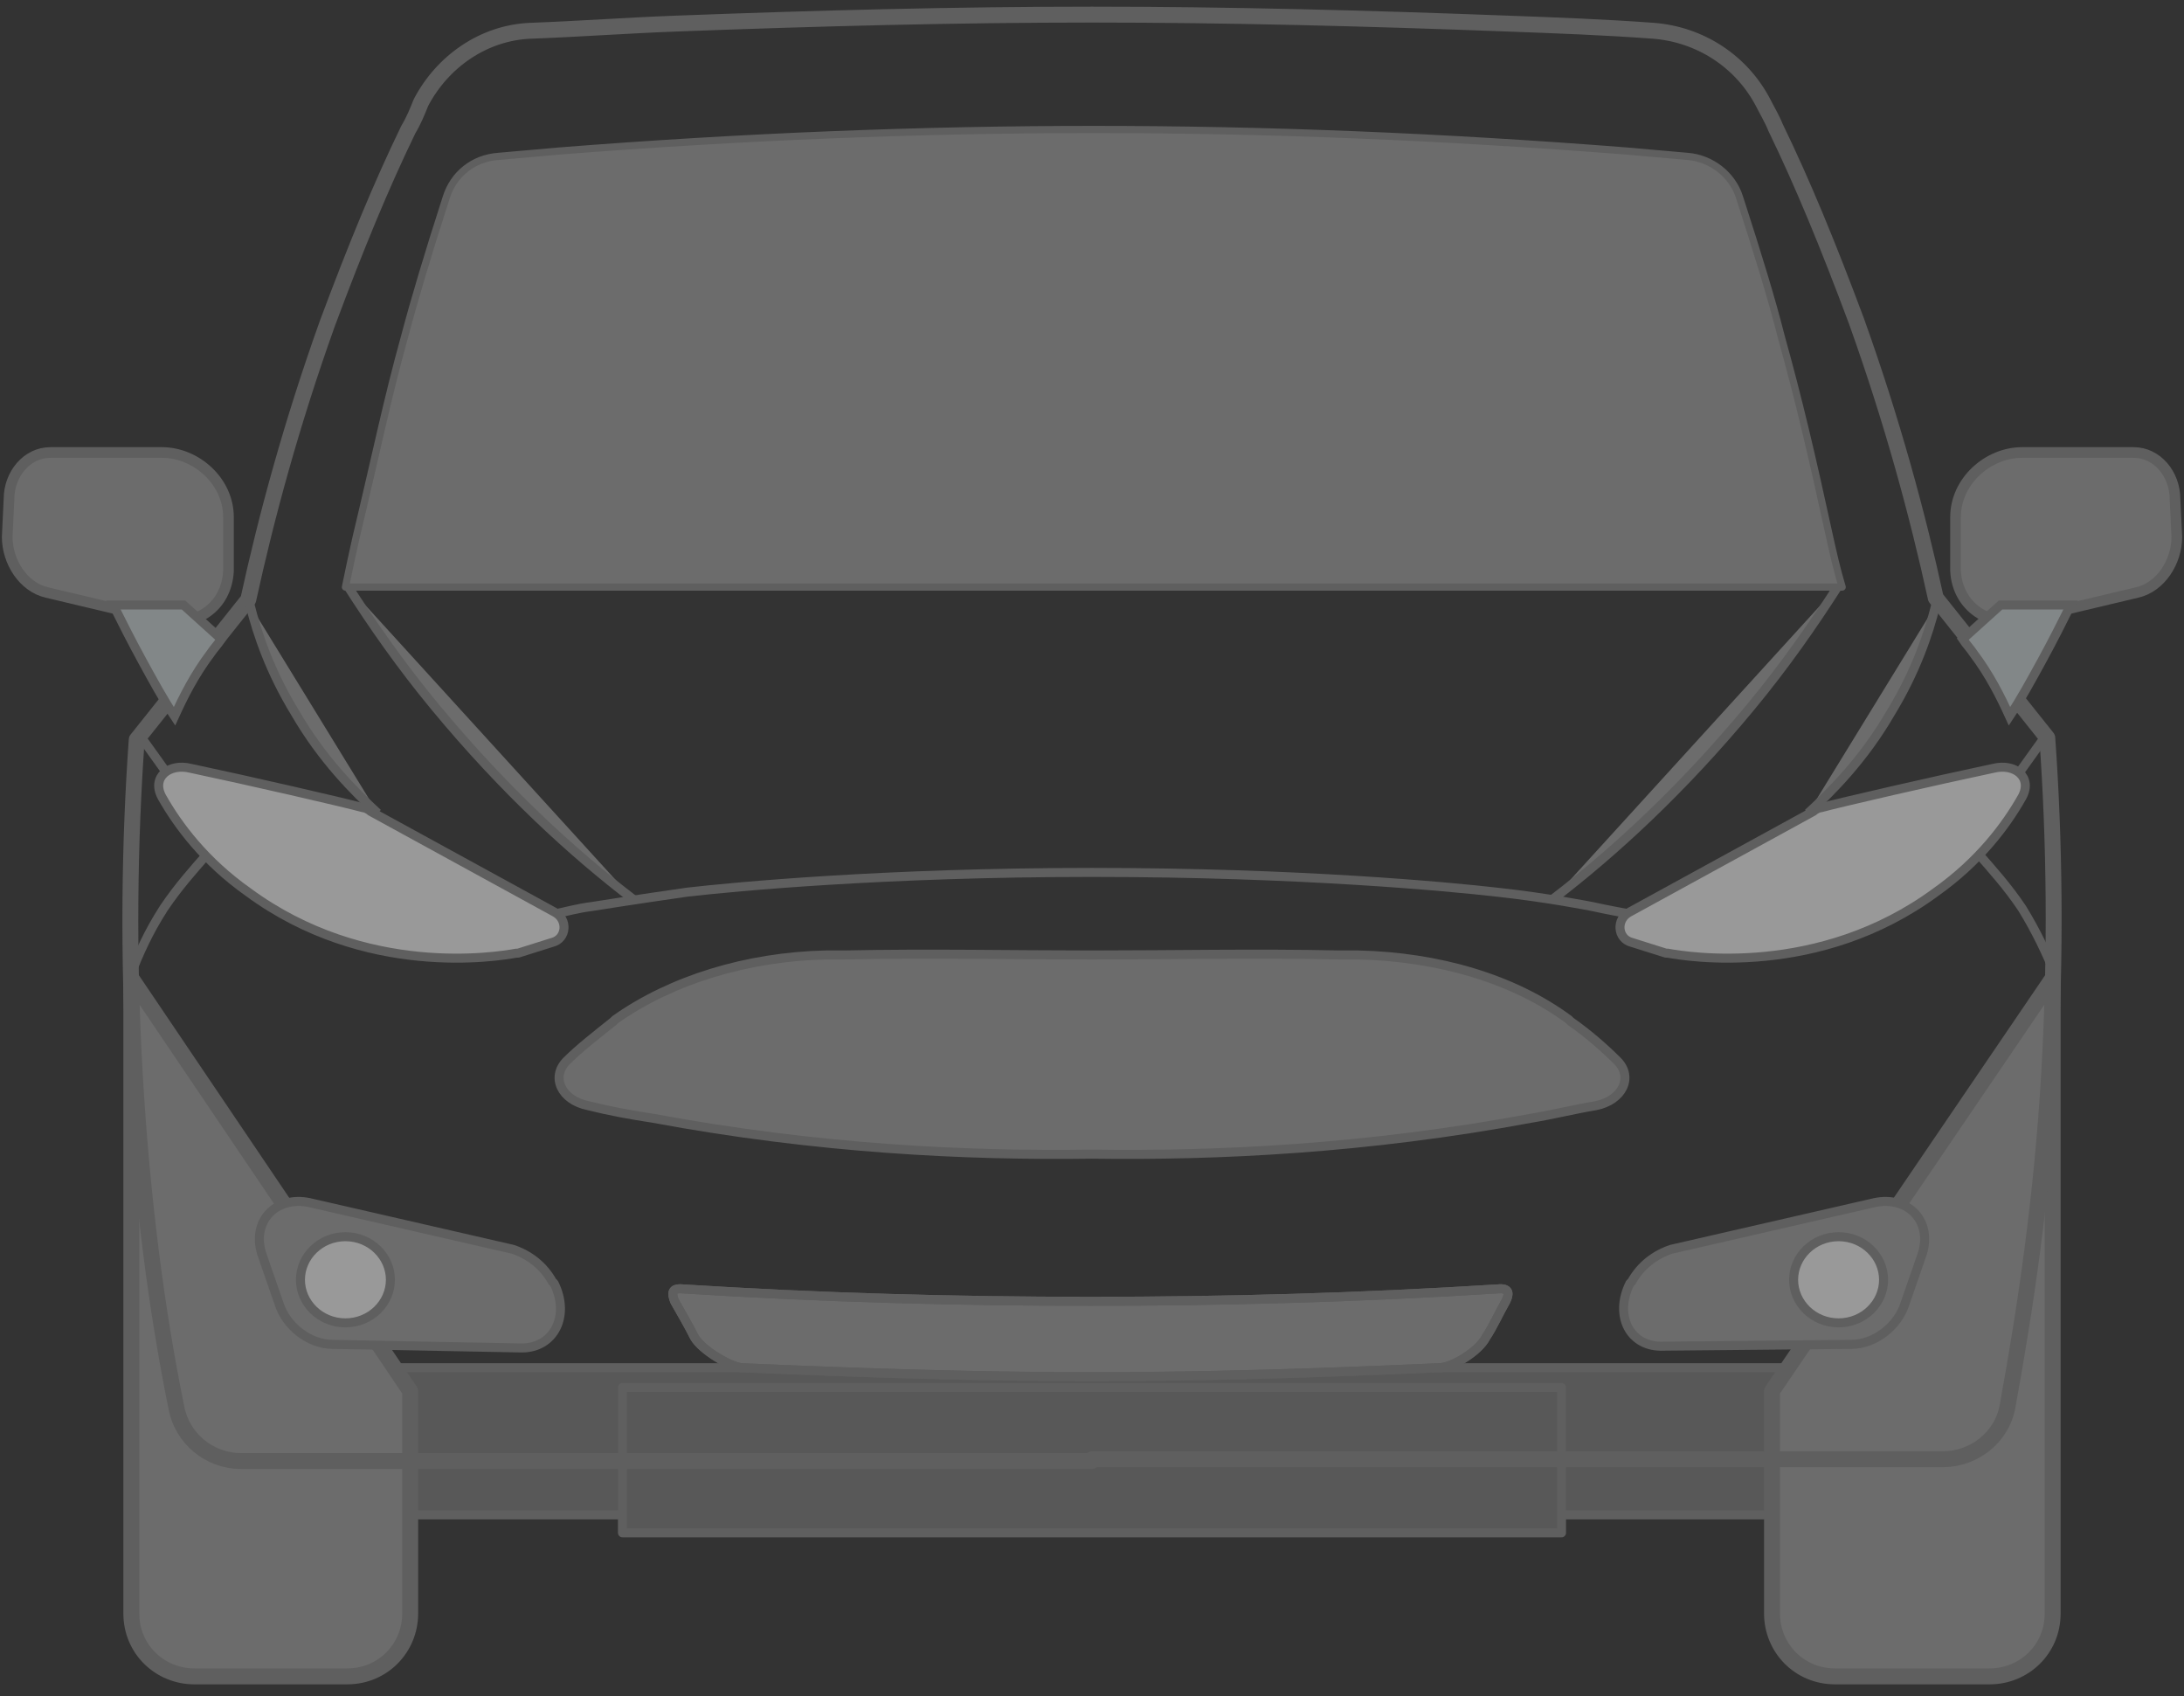 <svg width="170" height="132" viewBox="0 0 170 132" fill="none" xmlns="http://www.w3.org/2000/svg">
<rect x="0" y="0" width="170" height="132" fill="#333333" stroke="none"/>
<g opacity="0.5" clip-path="url(#clip0_1135_72730)">
<path d="M146.194 106.44H23.945V117.892H146.194V106.44Z" fill="#7D7D7D" stroke="#8B8B8B" stroke-width="0.7" stroke-linejoin="round"/>
<path d="M121.548 107.976H48.451V119.288H121.548V107.976Z" fill="#7D7D7D" stroke="#8B8B8B" stroke-width="0.7" stroke-linejoin="round"/>
<path d="M10.223 76.133V77.111V125.573C10.223 128.366 12.463 130.461 15.124 130.461H27.027C29.827 130.461 31.928 128.226 31.928 125.573V108.255L10.223 76.133Z" fill="#A5A5A5" stroke="#8B8B8B" stroke-width="1.239" stroke-linejoin="round"/>
<path d="M159.777 76.133V77.111V125.573C159.777 128.366 157.536 130.461 154.876 130.461H142.833C140.032 130.461 137.932 128.226 137.932 125.573V108.255L159.777 76.133Z" fill="#A5A5A5" stroke="#8B8B8B" stroke-width="1.239" stroke-linejoin="round"/>
<path d="M85.001 113.562H151.236C153.617 113.562 155.857 111.886 156.277 109.372C157.678 101.691 158.938 93.172 159.498 83.675C160.058 74.039 159.918 65.24 159.358 57.419L150.676 46.526C149.276 40.102 147.315 32.839 144.515 25.018C142.274 19.013 140.314 14.265 138.213 9.935C137.933 9.237 137.513 8.539 137.233 7.98C135.552 4.768 132.332 2.673 128.691 2.394C124.91 2.114 121.129 1.975 117.348 1.835C106.286 1.416 95.503 1.137 85.001 1.137C74.498 1.137 63.716 1.416 52.653 1.835C48.872 1.975 45.091 2.254 41.31 2.394C37.669 2.533 34.449 4.768 32.768 7.98C32.488 8.678 32.208 9.377 31.788 10.075C29.688 14.404 27.727 19.153 25.487 25.158C22.686 32.979 20.726 40.241 19.325 46.665L10.643 57.559C10.083 65.38 9.943 74.178 10.503 83.815C11.063 93.311 12.184 101.97 13.724 109.512C14.144 111.886 16.244 113.702 18.765 113.702H85.001V113.562Z" fill="" stroke="#8B8B8B" stroke-width="1.236" stroke-linejoin="round"/>
<path d="M43.131 99.875L42.991 99.736C42.291 98.479 41.171 97.641 39.911 97.222L24.087 93.591C21.426 93.032 19.466 95.127 20.446 97.781L21.706 101.412C22.266 103.227 24.087 104.624 25.907 104.624L40.611 104.903C43.131 104.903 44.392 102.389 43.131 99.875Z" fill="#A5A5A5" stroke="#8B8B8B" stroke-width="0.7" stroke-linejoin="round"/>
<path d="M85.001 89.82C94.804 89.96 106.426 89.401 119.169 87.027C120.85 86.748 122.53 86.329 124.211 86.049C126.311 85.63 127.151 83.815 125.891 82.558C124.911 81.58 123.65 80.463 122.25 79.485C122.25 79.485 122.25 79.485 122.11 79.346C117.769 76.133 111.888 74.457 105.726 74.318C105.306 74.318 104.886 74.318 104.326 74.318C97.744 74.178 91.303 74.318 85.001 74.318C78.7 74.318 72.398 74.178 65.677 74.318C65.257 74.318 64.697 74.318 64.276 74.318C58.115 74.457 52.234 76.273 47.893 79.346C47.893 79.346 47.893 79.346 47.752 79.485C46.352 80.603 45.092 81.58 44.112 82.558C42.851 83.815 43.692 85.63 45.792 86.049C47.472 86.468 49.013 86.748 50.833 87.027C63.576 89.401 75.199 89.96 85.001 89.82Z" fill="#A5A5A5" stroke="#8B8B8B" stroke-width="0.7" stroke-linejoin="round"/>
<path d="M85.001 107.138C93.823 107.138 102.645 106.858 112.027 106.439C113.007 106.439 115.108 105.182 115.668 104.065C116.228 103.227 116.648 102.25 117.208 101.272C117.488 100.713 117.488 100.294 116.788 100.294C105.726 100.993 95.223 101.272 84.861 101.272C74.498 101.272 63.996 100.993 52.933 100.294C52.373 100.294 52.233 100.574 52.513 101.272C53.073 102.25 53.633 103.227 54.053 104.065C54.614 105.043 56.714 106.3 57.694 106.439C67.357 106.858 76.179 107.138 85.001 107.138Z" fill="#A5A5A5" stroke="#8B8B8B" stroke-width="0.7" stroke-linejoin="round"/>
<path d="M85.001 107.138C93.823 107.138 102.645 106.858 112.027 106.439C113.007 106.439 115.108 105.182 115.668 104.065C116.228 103.227 116.648 102.25 117.208 101.272C117.488 100.713 117.488 100.294 116.788 100.294C105.726 100.993 95.223 101.272 84.861 101.272C74.498 101.272 63.996 100.993 52.933 100.294C52.373 100.294 52.233 100.574 52.513 101.272C53.073 102.25 53.633 103.227 54.053 104.065C54.614 105.043 56.714 106.3 57.694 106.439C67.357 106.858 76.179 107.138 85.001 107.138Z" stroke="#8B8B8B" stroke-width="0.7" stroke-linejoin="round"/>
<path d="M14.843 59.793C19.464 60.771 26.746 62.447 28.286 62.866C28.426 62.866 28.706 63.006 28.846 63.145L43.13 70.966C44.25 71.525 44.11 73.061 42.99 73.34L40.329 74.178H40.189C38.649 74.458 28.426 76.133 19.324 69.43C15.963 67.056 13.863 64.263 12.603 62.028C11.762 60.492 13.163 59.374 14.843 59.793Z" fill="white" stroke="#8B8B8B" stroke-width="0.7" stroke-linejoin="round"/>
<path d="M49.293 69.988C44.532 66.357 39.21 61.469 33.889 55.045C31.228 51.833 28.988 48.621 27.027 45.548" fill="#A5A5A5"/>
<path d="M49.293 69.988C44.532 66.357 39.21 61.469 33.889 55.045C31.228 51.833 28.988 48.621 27.027 45.548" stroke="#8B8B8B" stroke-width="0.7" stroke-linejoin="round"/>
<path d="M29.407 63.285C27.587 61.609 25.066 59.095 22.966 55.464C21.005 52.252 20.025 49.319 19.465 47.084" fill="#A5A5A5"/>
<path d="M29.407 63.285C27.587 61.609 25.066 59.095 22.966 55.464C21.005 52.252 20.025 49.319 19.465 47.084" stroke="#8B8B8B" stroke-width="0.7" stroke-linejoin="round"/>
<path d="M13.024 60.212C12.324 59.235 11.624 58.257 10.924 57.28L13.024 60.212Z" fill="#A5A5A5"/>
<path d="M13.024 60.212C12.324 59.235 11.624 58.257 10.924 57.28" stroke="#8B8B8B" stroke-width="0.7" stroke-linejoin="round"/>
<path d="M30.388 99.596C30.388 97.78 28.848 96.244 26.887 96.244C24.927 96.244 23.387 97.78 23.387 99.596C23.387 101.412 24.927 102.948 26.887 102.948C28.848 102.948 30.388 101.412 30.388 99.596Z" fill="white" stroke="#8B8B8B" stroke-width="0.7" stroke-linejoin="round"/>
<path d="M12.463 48.202L3.641 46.107C1.821 45.688 0.561 43.733 0.561 41.778L0.701 38.845C0.701 36.889 2.101 35.214 3.921 35.214H12.603C15.264 35.214 17.785 37.448 17.785 40.241V44.431C17.645 47.224 15.264 48.9 12.463 48.202Z" fill="#A5A5A5" stroke="#8B8B8B" stroke-width="0.828" stroke-linejoin="round"/>
<path d="M13.583 55.743C14.284 54.207 15.124 52.531 16.384 50.855C16.664 50.436 16.944 50.157 17.224 49.738L14.284 47.084H8.822C9.522 48.481 10.223 49.878 11.063 51.414C11.903 52.95 12.743 54.486 13.583 55.743Z" fill="#D2DBDD" stroke="#8B8B8B" stroke-width="0.7" stroke-miterlimit="10"/>
<path d="M16.104 66.497C15.124 67.614 13.864 69.011 12.743 70.687C11.483 72.642 10.783 74.318 10.223 75.714" stroke="#8B8B8B" stroke-width="0.7" stroke-linejoin="round"/>
<path d="M126.871 99.875L127.011 99.736C127.711 98.479 128.831 97.641 130.091 97.222L145.915 93.591C148.576 93.032 150.536 95.127 149.556 97.781L148.296 101.412C147.736 103.227 145.915 104.624 144.095 104.624L129.531 104.763C126.871 104.903 125.61 102.389 126.871 99.875Z" fill="#A5A5A5" stroke="#8B8B8B" stroke-width="0.7" stroke-linejoin="round"/>
<path d="M155.158 59.793C150.537 60.771 143.255 62.447 141.715 62.866C141.575 62.866 141.295 63.006 141.154 63.145L126.871 70.966C125.751 71.525 125.891 73.061 127.011 73.34L129.672 74.178H129.812C131.352 74.458 141.575 76.133 150.677 69.43C154.037 67.056 156.138 64.263 157.398 62.028C158.238 60.492 156.838 59.374 155.158 59.793Z" fill="white" stroke="#8B8B8B" stroke-width="0.7" stroke-linejoin="round"/>
<path d="M126.731 71.106C126.031 70.966 125.191 70.826 123.93 70.547C123.93 70.547 120.43 69.849 116.509 69.43C112.868 69.011 101.105 67.894 85.001 67.894C68.897 67.894 57.135 69.011 53.494 69.43C49.573 69.988 46.072 70.547 46.072 70.547C44.952 70.687 43.972 70.966 43.272 71.106" stroke="#8B8B8B" stroke-width="0.7" stroke-linejoin="round"/>
<path d="M120.85 69.988C125.611 66.357 130.932 61.469 136.253 55.045C138.914 51.833 141.154 48.621 143.115 45.548" fill="#A5A5A5"/>
<path d="M120.85 69.988C125.611 66.357 130.932 61.469 136.253 55.045C138.914 51.833 141.154 48.621 143.115 45.548" stroke="#8B8B8B" stroke-width="0.7" stroke-linejoin="round"/>
<path d="M140.734 63.285C142.555 61.609 145.075 59.095 147.176 55.464C149.136 52.252 150.117 49.319 150.677 47.084" fill="#A5A5A5"/>
<path d="M140.734 63.285C142.555 61.609 145.075 59.095 147.176 55.464C149.136 52.252 150.117 49.319 150.677 47.084" stroke="#8B8B8B" stroke-width="0.7" stroke-linejoin="round"/>
<path d="M157.117 60.212C157.817 59.235 158.518 58.257 159.218 57.28L157.117 60.212Z" fill="#A5A5A5"/>
<path d="M157.117 60.212C157.817 59.235 158.518 58.257 159.218 57.28" stroke="#8B8B8B" stroke-width="0.7" stroke-linejoin="round"/>
<path d="M142.414 41.778C141.014 35.353 140.033 31.163 138.633 26.136C137.933 23.343 136.813 19.711 135.412 15.382C134.852 13.566 133.172 12.309 131.351 12.17C129.811 12.03 128.131 11.89 126.59 11.751C112.307 10.634 98.584 10.075 85.14 10.075C71.697 10.075 57.694 10.634 43.551 11.751C42.01 11.89 40.33 12.03 38.789 12.17C36.829 12.309 35.289 13.566 34.729 15.382C33.328 19.711 32.208 23.482 31.508 26.136C30.108 31.163 29.267 35.353 27.727 41.778C27.447 43.034 27.167 44.291 26.887 45.688H31.368H85.14H138.913H143.394C142.974 44.291 142.694 43.034 142.414 41.778Z" fill="#A5A5A5" stroke="#8B8B8B" stroke-width="0.557" stroke-linejoin="round"/>
<path d="M139.613 99.596C139.613 97.78 141.154 96.244 143.114 96.244C145.075 96.244 146.615 97.78 146.615 99.596C146.615 101.412 145.075 102.948 143.114 102.948C141.154 102.948 139.613 101.412 139.613 99.596Z" fill="white" stroke="#8B8B8B" stroke-width="0.7" stroke-linejoin="round"/>
<path d="M157.538 48.202L166.36 46.107C168.181 45.688 169.441 43.733 169.441 41.778L169.301 38.845C169.301 36.889 167.9 35.214 166.08 35.214H157.398C154.737 35.214 152.217 37.448 152.217 40.241V44.431C152.357 47.224 154.877 48.9 157.538 48.202Z" fill="#A5A5A5" stroke="#8B8B8B" stroke-width="0.828" stroke-linejoin="round"/>
<path d="M156.418 55.743C155.718 54.207 154.878 52.531 153.618 50.855C153.337 50.436 153.057 50.157 152.777 49.738L155.718 47.084H161.179C160.479 48.481 159.779 49.878 158.939 51.414C158.099 52.95 157.258 54.486 156.418 55.743Z" fill="#D2DBDD" stroke="#8B8B8B" stroke-width="0.7" stroke-miterlimit="10"/>
<path d="M154.037 66.497C155.017 67.614 156.278 69.011 157.398 70.687C158.518 72.502 159.358 74.318 159.918 75.714" stroke="#8B8B8B" stroke-width="0.7" stroke-linejoin="round"/>
</g>
<defs>
<clipPath id="clip0_1135_72730">
<rect width="170" height="131" fill="white" transform="translate(0 0.299)"/>
</clipPath>
</defs>
</svg>
